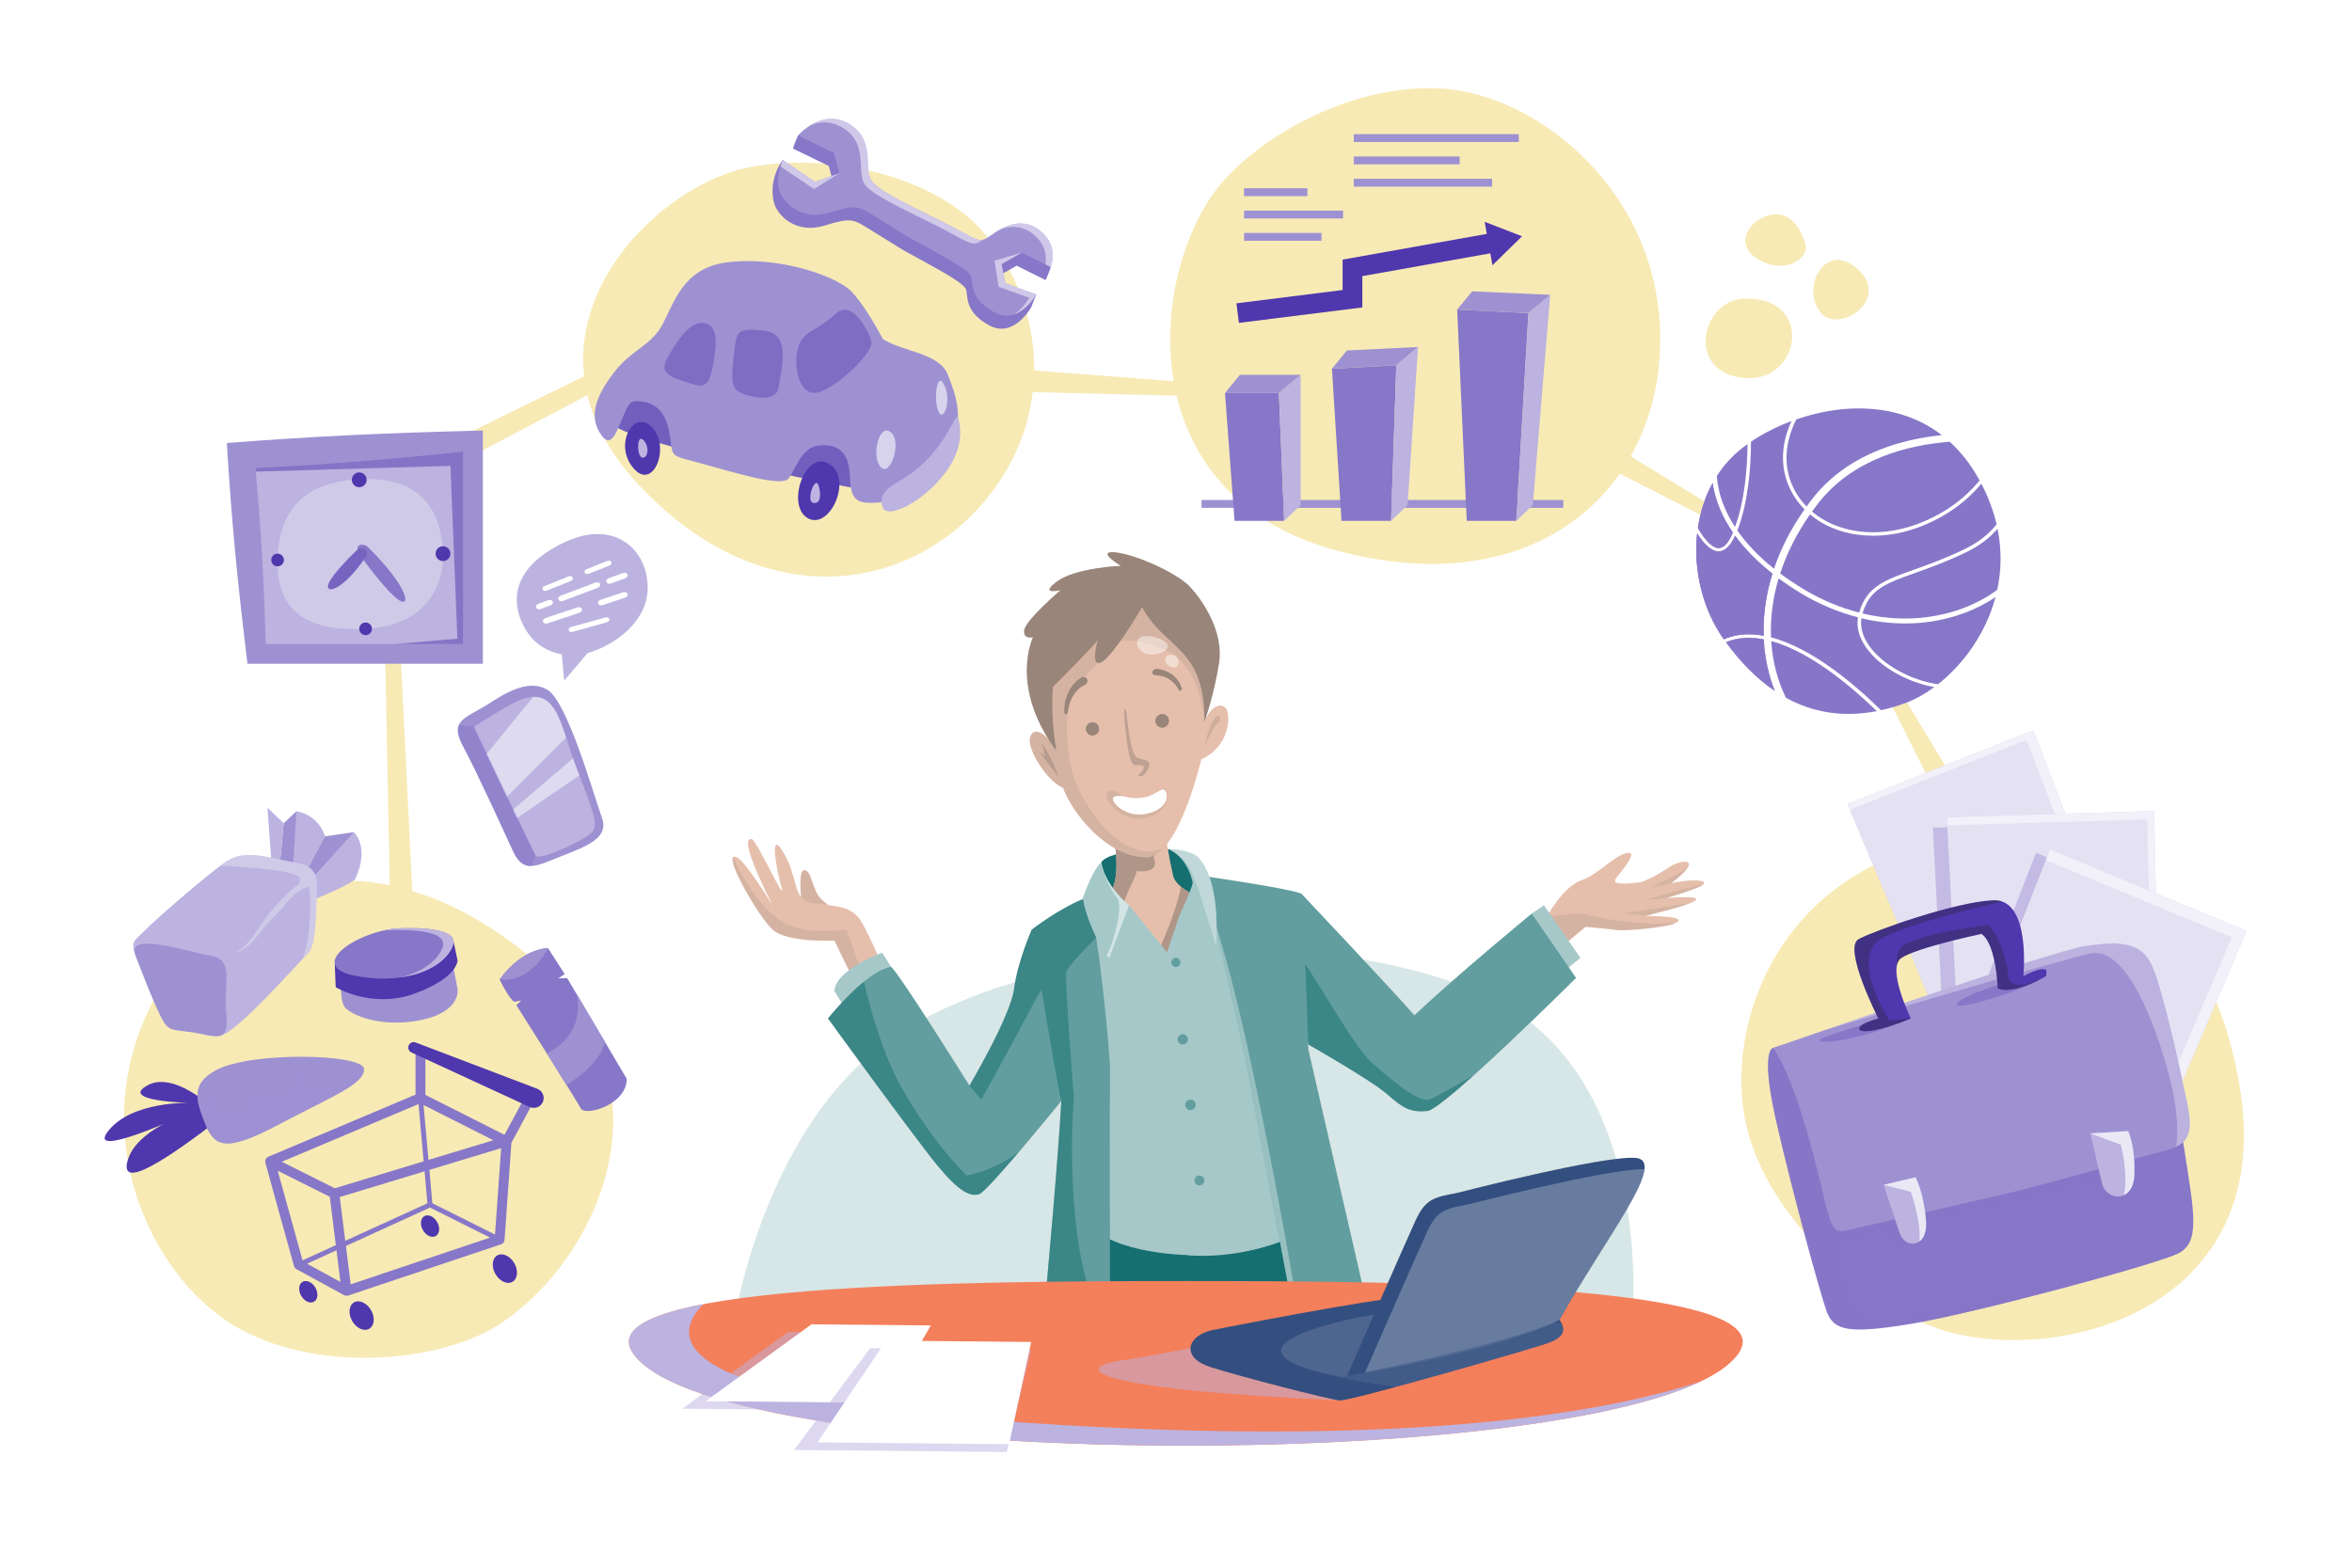 <?xml version="1.0" encoding="UTF-8"?>
<svg xmlns="http://www.w3.org/2000/svg" viewBox="0 0 750 500">
  <defs>
    <style>
      .cls-1, .cls-2, .cls-3, .cls-4, .cls-5, .cls-6, .cls-7, .cls-8, .cls-9, .cls-10, .cls-11, .cls-12, .cls-13, .cls-14, .cls-15, .cls-16, .cls-17, .cls-18, .cls-19, .cls-20, .cls-21, .cls-22, .cls-23, .cls-24, .cls-25, .cls-26, .cls-27, .cls-28, .cls-29, .cls-30, .cls-31, .cls-32, .cls-33, .cls-34, .cls-35, .cls-36, .cls-37, .cls-38, .cls-39, .cls-40, .cls-41, .cls-42, .cls-43, .cls-44, .cls-45, .cls-46 {
        stroke-width: 0px;
      }

      .cls-1, .cls-3, .cls-4, .cls-5, .cls-47, .cls-9, .cls-12, .cls-13, .cls-17, .cls-18, .cls-19, .cls-20, .cls-21, .cls-22, .cls-23, .cls-24, .cls-25, .cls-26, .cls-27, .cls-48, .cls-45, .cls-46 {
        mix-blend-mode: multiply;
      }

      .cls-1, .cls-22, .cls-36 {
        fill: #bcb3e0;
      }

      .cls-2, .cls-5, .cls-49 {
        opacity: .7;
      }

      .cls-2, .cls-11, .cls-16, .cls-28, .cls-30, .cls-43 {
        fill: #fff;
      }

      .cls-3, .cls-4, .cls-48 {
        opacity: .35;
      }

      .cls-3, .cls-9, .cls-23, .cls-27, .cls-41, .cls-45 {
        fill: #8777c8;
      }

      .cls-4, .cls-18, .cls-21, .cls-25, .cls-34 {
        fill: #99857a;
      }

      .cls-5, .cls-6, .cls-13, .cls-20, .cls-37 {
        fill: #a6c8c9;
      }

      .cls-6 {
        opacity: .8;
      }

      .cls-7, .cls-15, .cls-19, .cls-32 {
        fill: #4f37ad;
      }

      .cls-7, .cls-45, .cls-46 {
        opacity: .4;
      }

      .cls-8, .cls-20 {
        opacity: .15;
      }

      .cls-8, .cls-29 {
        fill: #e4e8ee;
      }

      .cls-9, .cls-28 {
        opacity: .6;
      }

      .cls-10 {
        opacity: .25;
      }

      .cls-10, .cls-33 {
        fill: #629e9f;
      }

      .cls-11, .cls-12 {
        opacity: .45;
      }

      .cls-12, .cls-44 {
        fill: #e5bfac;
      }

      .cls-13, .cls-17, .cls-18, .cls-19, .cls-29, .cls-30 {
        opacity: .3;
      }

      .cls-14, .cls-15, .cls-16, .cls-50, .cls-21, .cls-22, .cls-23, .cls-24 {
        opacity: .5;
      }

      .cls-14, .cls-35 {
        fill: #156f70;
      }

      .cls-17 {
        fill: #222221;
      }

      .cls-51 {
        opacity: .51;
      }

      .cls-24, .cls-26, .cls-38 {
        fill: #9e91d2;
      }

      .cls-25, .cls-26, .cls-27 {
        opacity: .2;
      }

      .cls-52 {
        isolation: isolate;
      }

      .cls-31 {
        fill: #f7eab5;
      }

      .cls-39, .cls-46 {
        fill: #334f7f;
      }

      .cls-40 {
        fill: #8979c8;
      }

      .cls-42 {
        fill: #f47f5b;
      }
    </style>
  </defs>
  <g class="cls-52">
    <g id="BACKGROUND">
      <rect class="cls-43" width="750" height="500"/>
    </g>
    <g id="OBJECTS">
      <g>
        <g>
          <polygon class="cls-31" points="124.41 288.5 122.45 190.62 126.72 187.73 132.12 297.22 124.41 288.5"/>
          <polygon class="cls-31" points="141.6 141.89 229.52 98.82 233.94 101.47 136.95 152.57 141.6 141.89"/>
          <polygon class="cls-31" points="511.42 140.32 543.38 159.84 542.42 164.29 505.24 145.33 511.42 140.32"/>
          <polygon class="cls-31" points="322.8 117.63 378.07 121.87 379.55 126.31 317.61 124.78 322.8 117.63"/>
          <polygon class="cls-31" points="618.39 255.22 601.59 221.75 604.76 218.49 626.29 254.23 618.39 255.22"/>
          <g>
            <path class="cls-31" d="m231.56,55.4c-31.5,11.57-67.98,56.1-28.07,99.03,39.9,42.93,88.7,34.83,113.1,2.1,24.4-32.74,11.34-73.03-10.41-89.3-21.75-16.27-56.5-18.49-74.62-11.83Z"/>
            <g>
              <g>
                <path class="cls-40" d="m204.9,120.47c-5.88,4.07-8.61,11.43-8.83,14.97-.22,3.54,55.04,17.04,81.87,21.09,8.53-14.62-3.86-21.96-3.86-21.96l-69.17-14.11Z"/>
                <path class="cls-7" d="m204.9,120.47c-5.88,4.07-8.61,11.43-8.83,14.97-.22,3.54,55.04,17.04,81.87,21.09,8.53-14.62-3.86-21.96-3.86-21.96l-69.17-14.11Z"/>
                <path class="cls-38" d="m204.9,128.09c5.73.83,7.99,5.27,8.82,11.65.83,6.38.14,5.41,10.26,8.18,10.12,2.77,25.23,7.49,27.45,4.71,2.22-2.77,4.03-9.98,9.64-10.54,5.61-.55,9.63,1.62,9.91,9.34.28,7.72,1.52,9.52,9.29,8.83s19.96-12.48,23.43-19.69c3.47-7.21,1.25-14.42-1.52-21.21-2.77-6.79-14.42-7.21-20.66-11.23-3.47-6.65-8.46-14.28-11.37-16.36-7.76-5.55-25.09-9.98-38.68-8.04-13.59,1.94-16.36,12.48-20.1,19.55-3.74,7.07-9.7,8.04-15.25,15.11-5.55,7.07-8.46,13.59-4.99,19.41,3.47,5.82,5.13.83,7.35-4.44,2.22-5.27,2.6-5.82,6.43-5.27Z"/>
                <path class="cls-36" d="m286.23,153.74c-4.81,2.67-6.1,5.68-4.57,8.46s10.81-.97,18.16-9.43,6.87-15.39,5.65-19.83c-1.63-.55-4.27,12.48-19.24,20.8Z"/>
                <path class="cls-28" d="m283.18,137.38c-3.2-1.07-5.37,8.87-2.13,11.78,3.24,2.91,7.12-10.12,2.13-11.78Z"/>
                <path class="cls-28" d="m300.51,121.82c-1.68-2.34-2.91,5.58-1.25,9.46,1.66,3.88,4.71-4.64,1.25-9.46Z"/>
                <path class="cls-7" d="m266.47,100.09c-6.58,5.96-10.46,5.41-11.99,10.81s0,14.28,5.13,14.42c5.13.14,18.32-11.92,18.32-16.04,0-1.43-5.59-14.51-11.46-9.19Z"/>
                <path class="cls-7" d="m243.81,105.49c-8.73-.95-8.87-.14-9.7,6.93-.83,7.07-1.25,11.09,1.66,12.62s11.78,3.74,12.48-1.39c.69-5.13,4.44-17.19-4.44-18.16Z"/>
                <path class="cls-7" d="m224.12,103c-4.19-.49-8.18,5.82-10.81,10.26-2.63,4.44-1.94,6.16,4.16,8.14,6.1,1.98,8.32,3.51,9.84-4.67,1.52-8.18,1.52-13.17-3.19-13.73Z"/>
                <g>
                  <path class="cls-32" d="m206.93,135.44c-5.44-4.03-11.23,6.93-4.71,14.14,6.52,7.21,12.2-8.6,4.71-14.14Z"/>
                  <path class="cls-36" d="m204.9,140.15c-1.89-1.5-1.89,5.68,0,5.82,1.89.14,2.27-4.02,0-5.82Z"/>
                </g>
                <g>
                  <path class="cls-32" d="m263.77,147.64c-7.46-3.49-13.17,14.14-5.96,17.75,7.21,3.6,14.56-13.73,5.96-17.75Z"/>
                  <path class="cls-36" d="m261.07,154.99c-1.11-3.82-4.23,4.99-1.74,5.4,2.5.42,2.5-2.77,1.74-5.4Z"/>
                </g>
              </g>
              <g>
                <path class="cls-41" d="m287.96,79.74c9.61,5.36,19.59,10.35,20.15,12.75.55,2.4-.37,7.11,7.39,11.32,7.76,4.21,13.31-5.77,13.31-5.77l1.64-4.16-11.44.65-1.29-6.1,6.47-3.7,9.24,4.62s1.18-2.62,1.64-4.16c-.31-1.76-2.31-4.96-4.23-6.74-5.18-4.81-10.72-3.14-15.34,0-4.62,3.14-3.7,3.33-12.57-1.48-8.87-4.81-23.89-11.09-26.64-15.16s1.5-12.94-7.19-18.12c-5.38-3.21-11.62-2.59-14.61-.47-1.03,2.19-1.64,4.16-1.64,4.16l11.44,5.55,1.72,6.47-7.7,2.77-8.69-11.19s-4.63,5.84-2.88,13.41c.99,4.28,7.02,10.35,16.08,7.58,9.06-2.77,9.26-2.02,14.98,1.48,5.72,3.51,10.16,6.28,10.16,6.28Z"/>
                <path class="cls-38" d="m289.6,75.57c9.61,5.36,19.59,10.35,20.15,12.75.55,2.4-.37,7.11,7.39,11.32,7.76,4.21,13.31-5.77,13.31-5.77l-9.8-3.51-1.29-6.1,6.47-3.7,9.24,4.62s2.59-6.1-2.59-10.91c-5.18-4.81-10.72-3.14-15.34,0-4.62,3.14-3.7,3.33-12.57-1.48-8.87-4.81-23.89-11.09-26.64-15.16-2.75-4.07,1.5-12.94-7.19-18.12-8.69-5.18-16.26,3.7-16.26,3.7l11.44,5.55,1.72,6.47-7.7,2.77-10.34-7.02s-2.34,4.99-1.24,9.24c1.11,4.25,7.02,10.35,16.08,7.58,9.06-2.77,9.26-2.02,14.98,1.49s10.16,6.28,10.16,6.28Z"/>
                <g class="cls-50">
                  <path class="cls-43" d="m268.53,40.64c8.69,5.18,4.44,14.05,7.19,18.12,2.75,4.07,17.77,10.35,26.64,15.16,7.69,4.16,8.03,4.58,10.98,2.57-1.6.31-3.37-.76-8.76-3.68-8.87-4.81-23.89-11.09-26.64-15.16-2.75-4.07,1.5-12.94-7.19-18.12-4.75-2.83-9.17-1.46-12.2.37,2.79-1.12,6.28-1.46,9.98.74Z"/>
                  <path class="cls-43" d="m259.57,60.3l8.09-5.06h0l-7.7,2.77-10.34-7.02s-.39.83-.77,2.09l10.72,7.22Z"/>
                  <path class="cls-43" d="m319.36,84.26l6.47-3.7h0l-8.69,2.59,1.29,8.32,9.8,3.51s-1.83,3.28-4.84,5.29c4.32-1.47,7.06-6.39,7.06-6.39l-9.8-3.51-1.29-6.1Z"/>
                  <path class="cls-43" d="m332.49,74.28c-4.64-4.31-9.58-3.41-13.88-.92,3.74-1.54,7.8-1.56,11.66,2.03,3.35,3.11,3.44,6.75,3.1,8.94l1.71.85s2.59-6.1-2.59-10.91Z"/>
                </g>
              </g>
            </g>
          </g>
          <g>
            <path class="cls-31" d="m622.32,425.06c37.87,9.62,102.22-9.14,92.16-76.64-10.07-67.5-62.27-91.85-107.26-76.47s-58.97,62.68-48.79,92.63c10.18,29.94,42.1,54.95,63.88,60.48Z"/>
            <g>
              <g>
                <polygon class="cls-36" points="589.1 256.4 620.9 331.88 678.89 312.2 648.36 232.95 589.1 256.4"/>
                <polygon class="cls-28" points="589.1 256.4 620.9 331.88 678.89 312.2 648.36 232.95 589.1 256.4"/>
                <polygon class="cls-16" points="646.17 236 675.91 313.21 678.89 312.2 648.36 232.95 589.1 256.4 589.89 258.27 646.17 236"/>
              </g>
              <g>
                <polygon class="cls-3" points="616.35 263.98 620.74 348.85 684.28 350.11 682.46 262.01 616.35 263.98"/>
                <polygon class="cls-36" points="620.79 260.65 625.18 345.53 688.72 346.79 686.89 258.68 620.79 260.65"/>
                <polygon class="cls-28" points="620.79 260.65 625.18 345.53 688.72 346.79 686.89 258.68 620.79 260.65"/>
                <polygon class="cls-16" points="684.72 261.34 686.49 346.74 688.72 346.79 686.89 258.68 620.79 260.65 620.92 263.24 684.72 261.34"/>
              </g>
              <g>
                <polygon class="cls-3" points="649.26 271.97 617.53 353.21 676.43 381.22 711.92 298.03 649.26 271.97"/>
                <polygon class="cls-36" points="653.7 270.86 621.97 352.1 680.87 380.11 716.36 296.92 653.7 270.86"/>
                <polygon class="cls-28" points="653.7 270.86 621.97 352.1 680.87 380.11 716.36 296.92 653.7 270.86"/>
                <polygon class="cls-16" points="653.7 270.86 652.35 274.31 711.65 298.97 677.68 378.59 680.87 380.11 716.36 296.92 653.7 270.86"/>
              </g>
              <g>
                <g>
                  <path class="cls-41" d="m565.34,334.26s-4.07.55.92,22.74c4.99,22.18,13.86,54.35,16.08,60.82,2.22,6.47,6.47,7.76,26.8,4.44,20.33-3.33,77.82-18.85,85.22-22.37,7.39-3.51,5.36-12.75,2.03-34.2s-11.46-61.99-22-64.73c-13.86,2.81-109.06,33.31-109.06,33.31Z"/>
                  <path class="cls-3" d="m609.7,391.57s42.52-10.17,56.86-13.12c3.81,9.43,10.06,4.99,12.33-4.81,9.76-3.39,14.34-9.33,16.28-15.38-3.86-22.22-11.36-54.85-20.77-57.3-13.86,2.81-109.06,33.31-109.06,33.31,0,0-4.07.55.92,22.74,4.99,22.18,13.86,54.35,16.08,60.82,2.22,6.47,6.47,7.76,26.8,4.44,16.12-2.64,55.58-12.94,74.93-18.85-21.47,4.65-73.23,15.72-83.43,16.44-12.94.92-13.12-22.18-13.12-22.18,0,0,3.14-1.11,13.12-4.25,9.06,14.6,9.06-1.85,9.06-1.85Z"/>
                </g>
                <g>
                  <path class="cls-38" d="m639.09,380.85c15.16-3.51,39.74-10.91,48.62-13.12,8.87-2.22,12.2-3.88,9.8-15.53-2.4-11.65-7.95-37.15-11.46-44.55-3.51-7.39-10.54-7.39-21.07-5.92-10.54,1.48-99.63,32.53-99.63,32.53,0,0,5.55,6.47,12.2,31.42,6.65,24.95,5.36,28.1,11.83,26.62,6.47-1.48,49.72-11.46,49.72-11.46Z"/>
                  <path class="cls-30" d="m697.51,352.19c-2.4-11.65-7.95-37.15-11.46-44.55-3.51-7.39-10.54-7.39-21.07-5.92-7.74,1.09-57.9,18.14-83.96,27.11,22.63-6.77,76.07-22.68,85.55-24.71,12.09-2.59,21.15,25.14,24.11,35.31,2.05,7.05,4.55,17.67,3.23,26.28,4.1-1.97,5.34-5.18,3.61-13.53Z"/>
                </g>
                <g>
                  <path class="cls-41" d="m607.42,322.8s-18.05,5.18-25.44,7.95c-7.39,2.77,9.96,2.21,26.42-5.83.28-1.5-.98-2.12-.98-2.12Z"/>
                  <path class="cls-41" d="m643.9,312.08s-17.56,4.81-19.78,7.95,22.12-4.54,26.31-7.63c-4.68.42-6.53-.32-6.53-.32Z"/>
                  <path class="cls-32" d="m609.33,324.84s-7.76-15.9-3.14-19.22c4.62-3.33,25.61-7.76,25.61-7.76,0,0,4.33,1.66,5.26,17.38,4.99,2.22,15.34-3.88,15.34-3.88,0,0,.41-1.73,0-2.03-1.49-1.13-7.21,2.03-7.21,2.03,0,0,2.59-24.77-9.61-24.22-12.2.55-37.71,9.61-42.89,12.39-5.18,2.77,6.28,25.32,6.28,25.32,0,0-6.47,1.66-6.1,3.33.37,1.66,7.58.37,16.45-3.33Z"/>
                  <path class="cls-17" d="m600.64,298.96c9.81-4.83,31.31-9.93,37.83-11.41-.86-.31-1.81-.47-2.89-.42-12.2.55-37.71,9.61-42.89,12.39-5.18,2.77,6.28,25.32,6.28,25.32,0,0-6.47,1.66-6.1,3.33.37,1.66,7.58.37,16.45-3.33l-6.84.65s-13.49-20.8-1.85-26.53Z"/>
                  <path class="cls-17" d="m640.57,312.27c-1.48-12.94-6.57-17.19-6.57-17.19,0,0-17.64,1.85-26.13,5.88-2.54,1.21-3.25,3.89-3.02,7.06.19-1.04.61-1.88,1.34-2.4,4.62-3.33,25.61-7.76,25.61-7.76,0,0,4.33,1.66,5.26,17.38,3.64,1.62,10.12-1.19,13.37-2.82-5.23,2.13-8.31,2.54-9.86-.13Z"/>
                </g>
                <g>
                  <path class="cls-36" d="m610.81,375.49l-10.17,2.4s3.33,10.17,5.08,15.34,9.15,4.99,8.41-4.07-3.33-13.68-3.33-13.68Z"/>
                  <path class="cls-2" d="m612.09,395.92c1.38-1.04,2.34-3.21,2.05-6.75-.74-9.06-3.33-13.68-3.33-13.68l-10.17,2.4,8.69,2.22s3.23,8.98,2.76,15.81Z"/>
                </g>
                <g>
                  <path class="cls-36" d="m678.64,360.74l-12.08.74s2.43,10.61,3.74,16.02,9.88,6.42,10.28-2.67c.4-9.09-1.95-14.08-1.95-14.08Z"/>
                  <path class="cls-2" d="m677.28,381.18c1.73-.8,3.15-2.8,3.3-6.35.4-9.09-1.95-14.08-1.95-14.08l-12.08.74,9.73,3.6s2.49,9.41.99,16.1Z"/>
                </g>
              </g>
            </g>
          </g>
          <g>
            <path class="cls-31" d="m385.96,63.11c-20.32,30.65-23.01,96.13,41.28,112.76,64.29,16.64,102.35-21.38,102.18-68.02-.17-46.64-38.78-77.36-69.05-79.56-30.27-2.2-62.72,17.19-74.41,34.82Z"/>
            <g>
              <g>
                <rect class="cls-38" x="431.68" y="42.79" width="52.64" height="2.5"/>
                <rect class="cls-38" x="431.68" y="49.91" width="33.78" height="2.5"/>
                <rect class="cls-38" x="431.68" y="57.02" width="44.13" height="2.5"/>
              </g>
              <g>
                <rect class="cls-38" x="396.7" y="60.05" width="20.2" height="2.5"/>
                <rect class="cls-38" x="396.7" y="67.17" width="31.56" height="2.5"/>
                <rect class="cls-38" x="396.7" y="74.29" width="24.7" height="2.5"/>
              </g>
              <g>
                <rect class="cls-38" x="383.14" y="159.47" width="115.35" height="2.5"/>
                <g>
                  <polygon class="cls-41" points="409.48 166.12 393.67 166.12 390.62 125.36 407.82 125.36 409.48 166.12"/>
                  <polygon class="cls-36" points="409.48 166.12 414.75 161.13 414.75 119.54 407.82 125.36 409.48 166.12"/>
                  <polygon class="cls-38" points="407.82 125.36 414.75 119.54 395.39 119.54 390.62 125.36 407.82 125.36"/>
                </g>
                <g>
                  <polygon class="cls-41" points="443.58 166.12 427.78 166.12 424.73 117.6 445.25 116.49 443.58 166.12"/>
                  <polygon class="cls-36" points="443.58 166.12 448.85 161.13 452.18 110.67 445.25 116.49 443.58 166.12"/>
                  <polygon class="cls-38" points="445.25 116.49 452.18 110.67 429.5 111.78 424.73 117.6 445.25 116.49"/>
                </g>
                <g>
                  <polygon class="cls-41" points="483.51 166.12 467.71 166.12 464.66 98.74 487.39 99.85 483.51 166.12"/>
                  <polygon class="cls-36" points="483.51 166.12 488.78 161.13 494.33 94.03 487.39 99.85 483.51 166.12"/>
                  <polygon class="cls-38" points="487.39 99.85 494.33 94.03 469.43 92.92 464.66 98.74 487.39 99.85"/>
                </g>
              </g>
              <polygon class="cls-32" points="485.34 75.36 473.42 70.74 474.11 74.6 428.13 82.8 428.13 92.5 394.28 96.74 395.06 102.98 434.42 98.05 434.42 88.07 475.23 80.79 475.91 84.6 485.34 75.36"/>
            </g>
          </g>
          <g>
            <path class="cls-38" d="m150.63,137.4c-12.72.33-25.69.74-38.81,1.38-13.11.63-26.34,1.5-39.49,2.51.69,11.4,1.54,22.86,2.6,34.17,1.06,11.31,2.31,22.45,3.63,33.33l.35,2.91h75.06v-74.39l-3.34.09Z"/>
            <path class="cls-36" d="m81.44,149.22c11.49-.56,22.92-1.27,34.45-2.21,10.45-.84,21.03-1.88,31.79-2.99v61.4h-62.94c-.27-9.2-.6-18.21-1.09-27.06-.54-9.79-1.29-19.44-2.2-29.14Z"/>
            <path class="cls-30" d="m112.2,153.03c-15.38,1.5-23.33,9.84-23.69,25.57-.35,15.73,8.51,22.92,28.06,21.96,19.55-.96,25.1-14.27,24.68-23.98-.42-9.7-3.63-26.04-29.06-23.55Z"/>
            <path class="cls-32" d="m90.53,178.6c0,1.11-.9,2.02-2.02,2.02s-2.02-.9-2.02-2.02.9-2.02,2.02-2.02,2.02.9,2.02,2.02Z"/>
            <path class="cls-32" d="m143.62,176.59c0,1.3-1.06,2.36-2.36,2.36s-2.36-1.06-2.36-2.36,1.06-2.36,2.36-2.36,2.36,1.06,2.36,2.36Z"/>
            <path class="cls-32" d="m116.92,153.03c0,1.3-1.06,2.36-2.36,2.36s-2.36-1.06-2.36-2.36,1.06-2.36,2.36-2.36,2.36,1.06,2.36,2.36Z"/>
            <circle class="cls-32" cx="116.58" cy="200.56" r="2.02"/>
            <path class="cls-41" d="m114.78,177.06s8.22,11.47,12.29,14.26,3.32-4.01-10.1-17.19c-3.17-1.33-3.66.94-2.2,2.93Z"/>
            <path class="cls-41" d="m113.62,175.64s-7.69,7.3-8.89,10.66,4.72,2.19,12.26-9.24c.17-2.54-2.05-2.72-3.37-1.43Z"/>
            <path class="cls-19" d="m113.62,175.64s-7.69,7.3-8.89,10.66,4.72,2.19,12.26-9.24c.17-2.54-2.05-2.72-3.37-1.43Z"/>
            <path class="cls-15" d="m125.99,205.42h21.7v-61.4c-10.76,1.11-21.34,2.15-31.79,2.99-11.53.94-22.96,1.65-34.45,2.21.04.4.07.8.11,1.21l62.07-1.84,2.22,55.1-19.85,1.73Z"/>
          </g>
          <g>
            <path class="cls-41" d="m558.36,140.9c-.04,8.16-.86,19.29-4.35,28.3,2.96,4.26,6.88,8.34,11.68,12.17,2.11-6.22,5.28-12.58,9.72-18.91-1.11-1.13-2.12-2.36-3-3.7-4.79-7.29-5.08-15.9-1.15-24.45-4.79,1.79-9.18,4.06-12.91,6.58Z"/>
            <path class="cls-41" d="m598.22,210.12c-4.48-4.22-6.5-8.88-5.75-13.22-6.21-1.59-12.35-4.15-18.2-7.68-2.6-1.57-4.95-3.15-7.1-4.73-1.94,6.54-2.66,12.87-2.42,18.79,13.31,3.46,27.09,15.37,35.06,23.23,2.62-.58,5.31-1.37,8.1-2.41,2.86-1.07,5.89-2.76,8.88-4.96-7.06-1.22-14.08-4.78-18.57-9.01Z"/>
            <path class="cls-41" d="m610.7,182.73c-9.31,3.31-14.57,5.21-16.78,12.93,10.7,2.54,21.57,2.1,31.48-1.47,4.36-1.57,8.27-3.68,11.49-6.11,1.29-6.04,1.47-12.58.08-19.44-2.33,2.74-5.54,5.33-9.94,7.46-6.38,3.09-11.9,5.06-16.33,6.63Z"/>
            <path class="cls-41" d="m579.6,160.74c-.62.8-1.22,1.61-1.79,2.42,8.11,6.89,20.88,8.65,33.38,4.06,9.02-3.31,15.46-8.41,20.07-13.97-2.75-5.04-5.97-9.12-9.53-12.36-13.29,1.04-30.97,5.38-42.13,19.86Z"/>
            <path class="cls-41" d="m557.67,203.4c-2.62,0-5.05.49-7.3,1.43,4.42,6.09,9.59,11.52,15.6,15.56-1.97-4.94-3.23-10.5-3.54-16.48-1.61-.31-3.2-.5-4.76-.5Z"/>
            <path class="cls-41" d="m598.46,226.8c-7.92-7.69-21.11-18.9-33.65-22.34.43,6.72,2.12,12.86,4.69,18.08,8.17,4.49,17.76,6.43,28.96,4.26Z"/>
            <path class="cls-41" d="m567.66,182.89c2.3,1.72,4.76,3.38,7.42,4.98,5.71,3.45,11.7,5.94,17.77,7.5,2.36-8.29,8.12-10.36,17.48-13.69,4.41-1.57,9.89-3.52,16.22-6.59,4.59-2.23,7.83-4.97,10.11-7.85-.98-4.22-2.56-8.54-4.84-12.94-4.7,5.56-11.21,10.63-20.25,13.96-12.83,4.71-25.99,2.9-34.4-4.18-4.39,6.31-7.49,12.64-9.5,18.82Z"/>
            <path class="cls-41" d="m549.7,203.89c.7-.31,1.42-.58,2.16-.8,1.83-.54,3.77-.81,5.81-.8,1.55,0,3.12.17,4.71.46-.19-6.25.65-12.92,2.78-19.79-5.22-4.1-9.06-8.19-11.87-12.07-1.52,3.36-3.33,5.05-5.39,4.98-2.39-.08-4.73-2.61-6.71-5.73-1.26,11.72,1.77,24.14,8.36,33.55.05.07.09.13.14.19Z"/>
            <path class="cls-41" d="m547.95,174.77c1.65.06,3.16-1.53,4.52-4.71.03-.07.06-.14.08-.21-3.37-4.92-5.1-9.46-5.96-13.19-.2-.86-.35-1.72-.47-2.59-2.42,4.41-3.96,9.29-4.69,14.33,2.01,3.45,4.34,6.3,6.52,6.38Z"/>
            <path class="cls-41" d="m548.13,156.3c.92,4.02,2.66,7.95,5.13,11.75,3.09-8.44,3.91-18.64,3.99-26.4-.59.42-1.16.85-1.72,1.28-3.26,2.55-5.94,5.57-8.08,8.91.12,1.49.34,2.98.68,4.45Z"/>
            <path class="cls-27" d="m558.36,140.9c-.04,8.16-.86,19.29-4.35,28.3,2.96,4.26,6.88,8.34,11.68,12.17,2.11-6.22,5.28-12.58,9.72-18.91-1.11-1.13-2.12-2.36-3-3.7-4.79-7.29-5.08-15.9-1.15-24.45-4.79,1.79-9.18,4.06-12.91,6.58Z"/>
            <path class="cls-27" d="m598.22,210.12c-4.48-4.22-6.5-8.88-5.75-13.22-6.21-1.59-12.35-4.15-18.2-7.68-2.6-1.57-4.95-3.15-7.1-4.73-1.94,6.54-2.66,12.87-2.42,18.79,13.31,3.46,27.09,15.37,35.06,23.23,2.62-.58,5.31-1.37,8.1-2.41,2.86-1.07,5.89-2.76,8.88-4.96-7.06-1.22-14.08-4.78-18.57-9.01Z"/>
            <path class="cls-27" d="m557.67,203.4c-2.62,0-5.05.49-7.3,1.43,4.42,6.09,9.59,11.52,15.6,15.56-1.97-4.94-3.23-10.5-3.54-16.48-1.61-.31-3.2-.5-4.76-.5Z"/>
            <path class="cls-27" d="m598.46,226.8c-7.92-7.69-21.11-18.9-33.65-22.34.43,6.72,2.12,12.86,4.69,18.08,8.17,4.49,17.76,6.43,28.96,4.26Z"/>
            <path class="cls-27" d="m567.66,182.89c2.3,1.72,4.76,3.38,7.42,4.98,5.71,3.45,11.7,5.94,17.77,7.5,2.36-8.29,8.12-10.36,17.48-13.69,4.41-1.57,9.89-3.52,16.22-6.59,4.59-2.23,7.83-4.97,10.11-7.85-.98-4.22-2.56-8.54-4.84-12.94-4.7,5.56-11.21,10.63-20.25,13.96-12.83,4.71-25.99,2.9-34.4-4.18-4.39,6.31-7.49,12.64-9.5,18.82Z"/>
            <path class="cls-27" d="m549.7,203.89c.7-.31,1.42-.58,2.16-.8,1.83-.54,3.77-.81,5.81-.8,1.55,0,3.12.17,4.71.46-.19-6.25.65-12.92,2.78-19.79-5.22-4.1-9.06-8.19-11.87-12.07-1.52,3.36-3.33,5.05-5.39,4.98-2.39-.08-4.73-2.61-6.71-5.73-1.26,11.72,1.77,24.14,8.36,33.55.05.07.09.13.14.19Z"/>
            <path class="cls-27" d="m547.95,174.77c1.65.06,3.16-1.53,4.52-4.71.03-.07.06-.14.08-.21-3.37-4.92-5.1-9.46-5.96-13.19-.2-.86-.35-1.72-.47-2.59-2.42,4.41-3.96,9.29-4.69,14.33,2.01,3.45,4.34,6.3,6.52,6.38Z"/>
            <path class="cls-41" d="m549.7,203.89c.7-.31,1.42-.58,2.16-.8,1.83-.54,3.77-.81,5.81-.8,1.55,0,3.12.17,4.71.46-.19-6.25.65-12.92,2.78-19.79-5.22-4.1-9.06-8.19-11.87-12.07-1.52,3.36-3.33,5.05-5.39,4.98-2.39-.08-4.73-2.61-6.71-5.73-1.26,11.72,1.77,24.14,8.36,33.55.05.07.09.13.14.19Z"/>
            <path class="cls-41" d="m547.95,174.77c1.65.06,3.16-1.53,4.52-4.71.03-.07.06-.14.08-.21-3.37-4.92-5.1-9.46-5.96-13.19-.2-.86-.35-1.72-.47-2.59-2.42,4.41-3.96,9.29-4.69,14.33,2.01,3.45,4.34,6.3,6.52,6.38Z"/>
            <path class="cls-45" d="m557.67,203.4c-2.62,0-5.05.49-7.3,1.43,4.42,6.09,9.59,11.52,15.6,15.56-1.97-4.94-3.23-10.5-3.54-16.48-1.61-.31-3.2-.5-4.76-.5Z"/>
            <path class="cls-45" d="m549.7,203.89c.7-.31,1.42-.58,2.16-.8,1.83-.54,3.77-.81,5.81-.8,1.55,0,3.12.17,4.71.46-.19-6.25.65-12.92,2.78-19.79-5.22-4.1-9.06-8.19-11.87-12.07-1.52,3.36-3.33,5.05-5.39,4.98-2.39-.08-4.73-2.61-6.71-5.73-1.26,11.72,1.77,24.14,8.36,33.55.05.07.09.13.14.19Z"/>
            <path class="cls-45" d="m547.95,174.77c1.65.06,3.16-1.53,4.52-4.71.03-.07.06-.14.08-.21-3.37-4.92-5.1-9.46-5.96-13.19-.2-.86-.35-1.72-.47-2.59-2.42,4.41-3.96,9.29-4.69,14.33,2.01,3.45,4.34,6.3,6.52,6.38Z"/>
            <path class="cls-27" d="m548.13,156.3c.92,4.02,2.66,7.95,5.13,11.75,3.09-8.44,3.91-18.64,3.99-26.4-.59.42-1.16.85-1.72,1.28-3.26,2.55-5.94,5.57-8.08,8.91.12,1.49.34,2.98.68,4.45Z"/>
            <path class="cls-41" d="m625.93,195.67c-10.2,3.68-21.37,4.13-32.35,1.53-.63,3.93,1.24,8.2,5.4,12.12,4.58,4.31,11.84,7.92,19.01,8.91,7.84-6.18,15.2-15.95,18.34-27.82-3.04,2.08-6.56,3.88-10.41,5.27Z"/>
            <path class="cls-41" d="m572.79,133.76c-4.27,8.53-4.2,17.17.55,24.4.8,1.22,1.73,2.34,2.73,3.38.54-.74,1.08-1.49,1.66-2.23,7.37-9.56,17.41-14.89,27.28-17.8,4.88-1.44,9.72-2.28,14.18-2.74-13.78-10.6-31.74-10.1-46.4-5Z"/>
          </g>
          <g>
            <path class="cls-31" d="m556.06,95.25c-13.73.57-18.5,23.62,0,25.31,18.5,1.69,22.53-26.23,0-25.31Z"/>
            <path class="cls-31" d="m591.35,84.98c-9.56-7.32-16.91,6.57-11.02,14.43,5.88,7.86,23.92-4.55,11.02-14.43Z"/>
            <path class="cls-31" d="m563.06,68.96c-5.67,2.12-10.28,9.19-2.06,13.95,8.21,4.76,16.01-.51,14.7-5.09s-5.11-11.67-12.64-8.86Z"/>
          </g>
          <g>
            <path class="cls-31" d="m158.6,422.77c31.04-19.47,60.37-77.67,8.79-118.93-51.59-41.26-101.78-22.34-120.77,19.97-18.99,42.3,3.48,85.85,30.08,100.17,26.6,14.32,64.04,9.99,81.9-1.21Z"/>
            <g>
              <g>
                <path class="cls-41" d="m169.76,348.78c-.76-.41-1.72-.13-2.13.64l-6.76,12.52-25.22-12.74v-14.01c0-.87-.7-1.57-1.57-1.57s-1.57.7-1.57,1.57v13.93l-47,19.83s0,0,0,0h0c-.13.06-.24.13-.35.21-.01,0-.03.01-.04.02-.01.01-.02.03-.03.04-.1.08-.18.18-.25.28,0,0-.02.02-.02.03-.07.11-.13.23-.17.35-.01.03-.02.06-.03.1-.03.11-.05.23-.06.35,0,.02,0,.03,0,.05,0,.13.02.27.05.4,0,.01,0,.03,0,.04l9.15,33c.11.41.39.76.76.96l15.25,8.32c.06.03.12.05.18.07.05.02.09.04.14.05.13.04.27.06.4.06.01,0,.02,0,.03,0,.02,0,.04-.01.07-.01.14,0,.28-.03.41-.07,0,0,.01,0,.02,0l48.8-16.36c.6-.2,1.02-.75,1.07-1.38l2.19-30.99,7.33-13.57c.41-.76.13-1.72-.64-2.13Zm-59.46,48.61l26.81-12.25,19.16,9.58-44.44,14.9-1.53-12.23Zm23.16-45.26l1.63,18.27-28.33,8.58-16.9-8.45,43.6-18.4Zm1.92,21.46l.91,10.19-26.2,11.97-1.75-13.97,27.03-8.19Zm2.49,10.17l-.95-10.64,22.88-6.93-1.95,27.56-19.98-9.99Zm-1.24-13.83l-1.57-17.5,22.25,11.24-20.68,6.27Zm-48.07,3.46l16.6,8.3,1.93,15.43-10.61,4.85-7.93-28.58Zm9.34,29.66l9.4-4.29,1.26,10.11-10.66-5.82Z"/>
                <path class="cls-32" d="m118.32,417.86c1.34,2.32,1.08,4.98-.58,5.94-1.66.96-4.09-.15-5.43-2.47s-1.08-4.98.58-5.94c1.66-.96,4.09.15,5.43,2.47Z"/>
                <path class="cls-32" d="m164,402.88c1.34,2.32,1.08,4.98-.58,5.94-1.66.96-4.09-.15-5.43-2.47-1.34-2.32-1.08-4.98.58-5.94,1.66-.96,4.09.15,5.43,2.47Z"/>
                <path class="cls-32" d="m100.57,410.69c1.01,1.75.82,3.75-.43,4.47-1.25.72-3.08-.11-4.09-1.86-1.01-1.75-.82-3.75.43-4.47,1.25-.72,3.08.11,4.09,1.86Z"/>
                <path class="cls-32" d="m139.39,389.75c1.01,1.75.82,3.75-.43,4.47-1.25.72-3.08-.11-4.09-1.86-1.01-1.75-.82-3.75.43-4.47,1.25-.72,3.08.11,4.09,1.86Z"/>
                <path class="cls-32" d="m132.53,332.49l38.81,14.77c1.62.62,2.44,2.44,1.82,4.06s-2.44,2.44-4.06,1.82c-.06-.02-.14-.06-.2-.08l-37.71-17.39c-.86-.4-1.24-1.42-.84-2.29.38-.83,1.34-1.21,2.18-.89Z"/>
              </g>
              <g>
                <path class="cls-32" d="m70.96,356.12s-14.5-15.1-23.9-9.98c-9.4,5.12,13.42,5.62,13.42,5.62,0,0-18.42-.65-25.97,8.96-7.56,9.61,24.97-5.42,24.97-5.42,0,0-15.97,5.03-18.76,14.78-2.79,9.76,12.23,0,30.25-13.97Z"/>
                <path class="cls-38" d="m69.03,341.25c-8.17,4.28-6.69,9.44-3.77,16.8,2.93,7.35,6,9.93,23.2.81,17.2-9.12,27.83-13.09,27.6-17.93-.23-4.83-35.66-5.64-47.03.31Z"/>
                <path class="cls-24" d="m116.05,340.94c0-.14-.05-.28-.11-.42-6,6.1-10.29,6.16-10.29,6.16l-8.13.23s1.38-7.7-2.07-4.48-4.09,5.92-4.09,5.92l-8.35,2.8-1.91-7.7-1.58,9.32-10.84,3.01s-.4-5.46,1.09-10.38c-3.49,2.41-4.58,7.34-4.68,12.2.06.15.12.31.18.47,2.93,7.35,6,9.93,23.2.81,17.2-9.12,27.83-13.09,27.6-17.93Z"/>
              </g>
              <g>
                <path class="cls-41" d="m164.65,320.59s19.18,30.26,20.53,32.92c1.35,2.66,14.73-1.15,14.67-9.44-10.99-18.64-19.01-32.13-19.01-32.13l-2.9.1,2.1-1.35-5.3-8.24s-7.8-.33-15.39,9.9c2.76,5.84,4.61,7.17,4.61,7.17l2.32-.49-1.64,1.56Z"/>
                <path class="cls-9" d="m159.35,312.35c2.54,5.37,4.31,6.93,4.57,7.14l2.36-.46s3.24,1.45,11.66-6.99l2.1-1.35-5.3-8.24s-7.8-.33-15.39,9.9Z"/>
                <path class="cls-38" d="m159.35,312.35s8.89,2.04,15.39-9.9c0,0-7.8-.33-15.39,9.9Z"/>
                <path class="cls-38" d="m192.98,332.42c-3.75-6.35-6.85-11.58-8.98-15.17,2.05,11.69-6.03,16.97-9.65,18.71,2.19,3.48,4.42,7.04,6.28,10.04,8.03-4.82,11.17-9.87,12.34-13.58Z"/>
              </g>
              <g>
                <g>
                  <path class="cls-36" d="m103.65,266.75s-1.62-6.57-9.1-8.03c-2.49,19.86-2.44,30.94-2.44,30.94l2.54,1.78,9-24.69Z"/>
                  <polygon class="cls-38" points="112.82 265.41 103.65 266.75 94.86 283.45 97.69 286.88 109.81 275.35 112.82 265.41"/>
                  <path class="cls-36" d="m94.59,288.92s12.57-4.31,18.56-8.34c5.02-10.46-.33-15.17-.33-15.17l-18.45,20.38.22,3.13Z"/>
                  <polygon class="cls-38" points="94.55 258.72 92.98 283.51 88.52 283.07 90.46 262.56 94.55 258.72"/>
                  <polygon class="cls-36" points="90.46 262.56 85.28 257.61 87.32 285.19 88.52 283.07 90.46 262.56"/>
                </g>
                <path class="cls-36" d="m70.33,330.28c5.45-1.36,21.37-19.49,28.12-26.47,2.41-2.87,2.17-12.04,2.65-20,.48-7.96-4.1-8.2-9.41-9.17-5.31-.96-13.64-3.86-19.36,0-5.72,3.86-21.88,17.85-25.98,21.95-4.1,4.1-4.92,3.55-2.51,9.78,2.41,6.23,26.49,23.91,26.49,23.91Z"/>
                <path class="cls-38" d="m43.14,304.48s3.39,9.31,6.86,17.04c3.47,7.74,3.69,6.66,10.96,7.67,7.26,1.01,12.31,4.23,11.23-5.74-1.08-9.97,2.72-17.2-4.81-18.57-7.53-1.37-26.99-7.81-24.25-.4Z"/>
                <path class="cls-30" d="m98.45,303.82c2.41-2.87,2.17-12.04,2.65-20,.48-7.96-4.1-8.2-9.41-9.17-5.31-.96-13.64-3.86-19.36,0-.57.38-1.25.87-2,1.44,8.84.45,25.4,1.63,25.22,4.11-.24,3.38,1.21-.72-6.51,7.48-7.72,8.2-7.72,12.26-13.75,16.14,5.06-1.43,7.6-7.22,12-11.32,4.4-4.1,4.64-6.99,11.15-9.89.8,3.38.95,15.31-1.87,23.17.68-.72,1.31-1.38,1.87-1.96Z"/>
                <path class="cls-26" d="m71.88,328.78c-16.99-1.14-24.97-19.04-27.77-27.34-1.11.5-1.55,1.45-.96,3.04,0,0,3.39,9.31,6.86,17.04,3.47,7.74,3.69,6.66,10.96,7.67,5.4.75,9.57,2.72,10.92-.42Z"/>
              </g>
              <g>
                <path class="cls-38" d="m108.85,311.84s-.65,6.88,1.02,9.28c1.66,2.4,11.28,6.84,24.22,4.25,12.94-2.59,11.83-9.79,11.83-9.79l-2.22-12.02-34.84,8.28Z"/>
                <path class="cls-32" d="m106.75,307.45l.3,7.41s11.5,7.02,25.18,2.03c13.68-4.99,13.68-10.53,13.68-10.53l-1.25-5.97-37.91,7.07Z"/>
                <path class="cls-41" d="m126.32,296.11c-12.94,1.18-29.41,12.32-12.3,15.26s28.33-3.4,30.48-10.03c2.15-6.63-18.18-5.22-18.18-5.22Z"/>
                <path class="cls-36" d="m126.32,296.11c-1.45.13-2.95.4-4.44.76.38-.05.75-.09,1.12-.13,0,0,20.33-1.41,18.18,5.22-1.31,4.05-6.03,7.98-13.39,9.76,9.27-1.28,15.21-5.76,16.71-10.39,2.15-6.63-18.18-5.22-18.18-5.22Z"/>
              </g>
            </g>
          </g>
          <g>
            <g>
              <path class="cls-38" d="m155.36,224.76c-7.08,4.4-12.11,5.02-7.73,13.16,4.38,8.15,12.61,26.26,15.96,33.51,3.35,7.25,7.26,4.88,15.27,1.7,8.01-3.17,15.52-5.79,13.09-12.31-2.43-6.52-10.85-36.81-17.36-40.8-6.51-3.99-14.97,2.08-19.23,4.74Z"/>
              <path class="cls-36" d="m160.93,225.79c-5.47,3.38-9.59,5.57-9.71,6.14-.12.57,18.4,39.38,19.62,41.02,1.21,1.64,16.06-5.13,17.97-7.58,1.9-2.45.83-5.31-5.03-20.63-5.86-15.33-6.16-29.25-22.84-18.95Z"/>
              <g class="cls-51">
                <path class="cls-43" d="m183.77,244.74c-.37-.96-.72-1.92-1.05-2.87l-19.21,16.39c.44.91.88,1.81,1.3,2.69l19.94-13.65c-.31-.81-.64-1.66-.98-2.56Z"/>
                <path class="cls-43" d="m170.04,222.26l-14.94,18.3c1.86,3.98,4.18,8.86,6.46,13.63l18.98-18.94c-2.49-7.6-4.74-13.23-10.5-12.99Z"/>
              </g>
              <path class="cls-23" d="m170.83,272.95l-19.62-41.02-4.85-.75c-.71,1.56-.44,3.58,1.26,6.74,4.38,8.15,12.61,26.26,15.96,33.51,1.67,3.62,3.48,4.84,5.87,4.76l1.37-3.25Z"/>
            </g>
            <g>
              <polygon class="cls-36" points="178.89 205.85 179.9 217.09 190.09 205.08 178.89 205.85"/>
              <path class="cls-36" d="m180.43,172.76c-12.98,5.91-18.11,14.66-14.52,24.49,3.59,9.83,12.46,12.81,19.89,11.41,7.44-1.41,20.64-8.98,20.73-21.07.09-12.08-10.27-22.04-26.1-14.83Z"/>
              <g>
                <path class="cls-43" d="m187.57,183.06s.09-.03.13-.04l6.65-2.66c.51-.2.77-.7.58-1.1-.19-.4-.76-.56-1.27-.36l-6.65,2.66c-.51.2-.77.7-.58,1.1.17.37.66.53,1.14.4Z"/>
                <path class="cls-43" d="m174.17,188.42s.09-.03.13-.04l7.73-3.09c.51-.2.77-.7.58-1.1-.19-.4-.76-.56-1.27-.36l-7.73,3.09c-.51.2-.77.7-.58,1.1.17.37.66.53,1.14.4Z"/>
                <path class="cls-43" d="m198.66,182.76l-4.56,1.66c-.59.21-.91.76-.71,1.23.18.44.75.64,1.3.49.04,0,.07-.02.11-.03l4.56-1.66c.59-.21.91-.76.71-1.23-.19-.47-.83-.67-1.41-.46Z"/>
                <path class="cls-43" d="m178.77,189.99c-.58.22-.89.77-.69,1.24.19.43.75.63,1.3.48.04-.01.08-.02.12-.04l11.16-4.21c.58-.22.89-.77.69-1.24-.2-.46-.84-.66-1.42-.44l-11.16,4.21Z"/>
                <path class="cls-43" d="m172.37,194.26l3.18-1.16c.59-.21.91-.76.71-1.23-.19-.47-.82-.67-1.41-.46l-3.18,1.16c-.59.21-.91.76-.71,1.23.18.44.75.64,1.3.49.04,0,.07-.02.11-.03Z"/>
                <path class="cls-43" d="m198.74,188.89l-7.27,2.41c-.59.2-.94.74-.76,1.21.16.45.74.68,1.32.52.02,0,.05-.01.07-.02l7.27-2.41c.59-.2.94-.74.76-1.21-.17-.47-.8-.7-1.38-.5Z"/>
                <path class="cls-43" d="m185.54,194.22c-.17-.47-.79-.71-1.38-.5l-10.24,3.4c-.59.2-.94.74-.76,1.21.16.45.74.68,1.32.52.02,0,.05-.01.07-.02l10.24-3.4c.59-.2.94-.74.76-1.21Z"/>
                <path class="cls-43" d="m193.11,196.93l-11.02,3.05c-.53.15-.87.61-.75,1.04.12.43.65.65,1.18.51l11.02-3.05c.53-.15.87-.61.75-1.04-.12-.43-.65-.65-1.18-.51Z"/>
              </g>
            </g>
          </g>
        </g>
        <g>
          <path class="cls-10" d="m520.33,424.02s9.25-82.45-47.69-107.11c-56.94-24.66-147.47-14.44-188.77,14.58-41.29,29.02-50.27,92.52-50.27,92.52h286.73Z"/>
          <g>
            <g>
              <path class="cls-44" d="m493.21,292.37s5.28-9.63,11-11.6c5.71-1.97,10.41-7.92,14.52-8.68,4.11-.77-1.68,5.66-3.49,8.17-1.81,2.51,6.4,1.27,7.52,1.17,1.6-.14,6.31-2.67,9.52-4.87,3.71-2.54,11.79-3.35.67,5.12,7.68-1.69,14.16-.88,8.04,1.52-4.58,1.8-9.5,3.2-9.5,3.2,0,0,18.99-1.59,3.05,3.12l-9.83,2.62s16.22-.14,8.47,2.71c-6.19,1.53-16.02,1.98-17.13,1.83-3.96-.53-10.46-1.07-10.46-1.07l-10.37,8.62-3.76-9.51,1.76-2.34Z"/>
              <path class="cls-25" d="m534.31,294.36c-14.85,1.21-30.34-3.09-30.34-3.09l-10.75,1.09s0,.01,0,.01l-1.76,2.34,3.76,9.51,10.37-8.62s6.5.54,10.46,1.07c1.11.15,10.93-.29,17.13-1.83.46-.17.83-.33,1.13-.48Z"/>
              <path class="cls-25" d="m517.43,291.27l7.6.77c.69-.19,2.84-.76,9.49-2.53,2.29-.68,3.84-1.22,4.85-1.66-6.85,1.34-21.95,3.42-21.95,3.42Z"/>
              <path class="cls-25" d="m524.3,287.12l7.18-.72s4.93-1.39,9.5-3.2c1.21-.48,1.92-.89,2.23-1.23-9.19,2.28-18.92,5.15-18.92,5.15Z"/>
              <path class="cls-25" d="m532.94,281.67c2.71-2.06,4.27-3.57,5.04-4.65-4.85,2.88-12.2,6.22-12.2,6.22l7.16-1.57Z"/>
            </g>
            <g>
              <path class="cls-44" d="m259.25,293.55c.45-.86,8.4,1.2,8.4,1.2,0,0-1.66-4.91-5.18-7.43-3.51-2.52-3.52-10.11-6.1-9.76-2.58.36,0,15.99,0,15.99h2.88Z"/>
              <path class="cls-25" d="m259.25,293.55c.45-.86,8.4,1.2,8.4,1.2,0,0-1.66-4.91-5.18-7.43-3.51-2.52-3.52-10.11-6.1-9.76-2.58.36,0,15.99,0,15.99h2.88Z"/>
              <path class="cls-44" d="m281.74,309.1s-4.03-10.05-7.08-15.14c-3.05-5.08-8.04-4.95-15.25-5.85-7.21-.9-4.37-8.5-10.26-17.26-3.6-5.36-1.77,5.64,0,11.87,2,7.05-7.8-14.76-9.43-15.1-4.9-1.02,6.65,21.11,6.65,21.11,0,0-8.63-14.02-11.37-15.3-5.55-2.59,6.65,18.76,11.37,23.06,4.71,4.3,19.69,3.47,19.69,3.47l7.27,14.97,8.4-5.84Z"/>
              <path class="cls-25" d="m269.95,296.51c-15.34,1.34-21.81-.32-30.32-12.71-4.15-6.05-5.37-9.05-5.53-10.54-2.93.55,7.9,19.26,12.28,23.25,4.71,4.3,19.69,3.47,19.69,3.47l7.27,14.97,2.4-1.67c-1.75-5.16-4.15-12.19-5.79-16.77Z"/>
            </g>
            <polygon class="cls-37" points="472.63 311.9 488.44 291.38 492.32 288.74 503.97 305.5 492.32 314.95 472.63 311.9"/>
            <path class="cls-33" d="m414.96,285s28.56,30.22,36.05,38.82c14.14-13.31,37.43-32.44,37.43-32.44l14.14,20.52s-42.15,41.91-47.41,42.44-7.76-.85-12.75-5.29c-4.99-4.44-25.17-15.9-25.17-15.9,0,0-5.33-28.18-2.28-48.15Z"/>
            <path class="cls-14" d="m455.72,350.72c-2.5.55-7.21-1.94-18.44-11.92-6.64-5.9-21.6-34.66-27.94-40.49.92,8.41,7.89,34.84,7.89,34.84,0,0,20.18,11.47,25.17,15.9,4.99,4.44,7.49,5.82,12.75,5.29,1.77-.18,7.72-5.05,14.83-11.42-6.7,3.9-13.15,7.55-14.28,7.8Z"/>
            <path class="cls-35" d="m372.72,270.86s-18.58-.26-21.54,4.16c-2.95,4.42-.83,15.24-.83,15.24l33.69-2.14s-.88-16.71-11.32-17.26Z"/>
            <g>
              <path class="cls-44" d="m355.21,266.84s2.77,15.25-1.94,18.16c11.37,17.19,18.72,26.9,18.72,26.9l10.4-25.76s-6.65-2.53-8.18-6.27c-1.52-6.24-2.91-15.53-2.91-15.53l-16.08,2.5Z"/>
              <path class="cls-12" d="m355.21,266.84s2.77,15.25-1.94,18.16c11.37,17.19,18.72,26.9,18.72,26.9l10.4-25.76s-6.65-2.53-8.18-6.27c-1.52-6.24-2.91-15.53-2.91-15.53l-16.08,2.5Z"/>
              <g class="cls-49">
                <path class="cls-34" d="m371.29,264.34l-16.08,2.5s2.77,15.25-1.94,18.16c1.47,2.22,2.86,4.3,4.19,6.27,1.22-6.27,4.62-11.07,5.05-13.46,8.09.82,5.32-4.36,5.32-4.36l3.91-6.27c-.28-1.71-.45-2.83-.45-2.83Z"/>
                <path class="cls-34" d="m376.48,282.73c-.51,5-4.5,15.1-8.43,23.78,2.53,3.53,3.94,5.38,3.94,5.38l10.4-25.76s-3.41-1.3-5.9-3.41Z"/>
              </g>
            </g>
            <path class="cls-37" d="m289.91,319.72l-5.73-11.33-2.87-4.54s-14.67,5.17-15.25,12.2c4.71,7.49,5.82,9.98,5.82,9.98l18.02-6.31Z"/>
            <polygon class="cls-35" points="411.08 415.32 411.91 394.53 351.88 392.45 353.96 416.29 411.08 415.32"/>
            <path class="cls-37" d="m360.02,288.74l13.49,16.75,7.76,94.85s-22.18.28-32.58-8.32c-.28-42.28,0-103.29,0-103.29h11.33Z"/>
            <path class="cls-13" d="m360.02,288.74l13.49,16.75,7.76,94.85s-22.18.28-32.58-8.32c-.28-42.28,0-103.29,0-103.29h11.33Z"/>
            <path class="cls-33" d="m329.01,296.51s-4.53,10.21-5.64,18.9-14.23,30.84-14.23,30.84c0,0-22.37-35.81-24.95-37.86-7.95,1.1-20.15,16.44-20.15,16.44,0,0,27.91,38.45,34.94,46.95,7.02,8.5,10.54,9.98,13.31,9.06,2.77-.92,26.16-29.71,26.16-29.71,0,0,.65-41.73-9.43-54.62Z"/>
            <path class="cls-14" d="m309.13,346.25l3.79,4.46s11.37-20.52,16.08-29.67c1.89-3.68,4.04-6.94,5.93-9.63-1.37-6.11-3.28-11.51-5.93-14.91,0,0-4.53,10.21-5.64,18.9s-14.23,30.84-14.23,30.84Z"/>
            <path class="cls-37" d="m376.14,291.93l-4.99,14.7,7.64,93.68s15.37,1.98,33.12-5.78c-1.66-15.94-21.63-109.52-21.63-109.52h-9.01l-5.13,6.93Z"/>
            <path class="cls-5" d="m411.91,394.53c-1.66-15.94-21.63-109.52-21.63-109.52h-9.01l-5.13,6.93-1.1,3.23c5.33-4.43,7.41.43,11.22,10.33.35-.55.62-1.22.81-1.99,5.19,22.26,11.37,54.73,12.59,95.09,3.83-.9,7.97-2.21,12.25-4.08Z"/>
            <path class="cls-33" d="m353.96,411.58s-.14-64.05,0-69.73c.14-5.68-3.88-46.8-7.07-55.7-8.73,3.16-17.88,10.37-17.88,10.37,0,0,7.76,48.25,9.43,54.62-.97,18.3-4.85,60.45-4.85,60.45,0,0,12.06,4.16,20.38,0Z"/>
            <path class="cls-14" d="m338.43,351.13c-.97,18.3-4.85,60.45-4.85,60.45,0,0,7.19,2.47,14.29,1.69-8.66-25.34-5.46-63.49-5.46-63.49,0,0-2.96-37.15-2.4-39.74.34-1.6,5.58-7.07,9.54-11.02-.88-5.74-1.8-10.48-2.66-12.88-8.73,3.16-17.88,10.37-17.88,10.37,0,0,7.76,48.25,9.43,54.62Z"/>
            <path class="cls-33" d="m411.08,411.58s-13.45-71.54-14.14-75c-.69-3.47-12.89-57.12-12.89-57.12,0,0,27.03,3.88,30.92,5.55,1.52,22.18,2.22,49.63,2.22,49.63l17.47,76.11s-16.22,4.58-23.57.83Z"/>
            <path class="cls-6" d="m397.86,334.26c-4.04-18.41-7.58-31.29-10.52-40.3,3.67,16.16,9.14,40.32,9.6,42.61.69,3.47,14.14,75,14.14,75,.58.3,1.22.54,1.91.73-3.74-21.61-9.02-50.2-15.12-78.05Z"/>
            <path class="cls-33" d="m376.41,306.95c0,.8-.65,1.45-1.45,1.45s-1.45-.65-1.45-1.45.65-1.45,1.45-1.45,1.45.65,1.45,1.45Z"/>
            <circle class="cls-33" cx="377.15" cy="331.5" r="1.65"/>
            <path class="cls-33" d="m381.27,352.38c0,.92-.74,1.66-1.66,1.66s-1.66-.74-1.66-1.66.74-1.66,1.66-1.66,1.66.74,1.66,1.66Z"/>
            <path class="cls-33" d="m384.04,376.5c0,.87-.7,1.57-1.57,1.57s-1.57-.7-1.57-1.57.7-1.57,1.57-1.57,1.57.7,1.57,1.57Z"/>
            <path class="cls-37" d="m360.02,288.74s-5.64,15.11-6.2,16.64c-.55,1.52-7.9-12.2-8.46-19.13,3.33-9.29,5.82-11.23,5.82-11.23,0,0,.47,6.65,8.83,13.73Z"/>
            <path class="cls-5" d="m360.02,288.74s-5.64,15.11-6.2,16.64c-.55,1.52-7.9-12.2-8.46-19.13,3.33-9.29,5.82-11.23,5.82-11.23,0,0,.47,6.65,8.83,13.73Z"/>
            <path class="cls-37" d="m376.14,291.93s.86-.97,2.65-2.36c1.79-1.39,4.7,4.85,6.22,8.04,1.53,3.19,2.77,5.82,2.91,1.66.14-4.16.42-19.36-5.89-25.83-2.7-2.59-9.31-2.59-9.31-2.59,0,0,5.73,2.08,7.63,10.68-.33,2.08-4.21,10.4-4.21,10.4Z"/>
            <path class="cls-20" d="m376.14,291.93s.86-.97,2.65-2.36c1.79-1.39,4.7,4.85,6.22,8.04,1.53,3.19,2.77,5.82,2.91,1.66.14-4.16.42-19.36-5.89-25.83-2.7-2.59-9.31-2.59-9.31-2.59,0,0,5.73,2.08,7.63,10.68-.33,2.08-4.21,10.4-4.21,10.4Z"/>
            <path class="cls-30" d="m372.72,270.86s1.19.44,2.67,1.72c3.52,2.27,4.83,6.07,5.88,8.72,1.2,3.03,5.12,15.9,6.34,19.94.17-.27.28-.89.32-1.97.14-4.16.42-19.36-5.89-25.83-2.7-2.59-9.31-2.59-9.31-2.59Z"/>
            <path class="cls-16" d="m351.19,275.02s-.08.07-.24.22c.91,3.28,2.57,7.8,5.41,11.42,1.59,2.09-.53,12.23-3.47,18.12.49.63.82.87.93.59.55-1.52,6.2-16.64,6.2-16.64-8.36-7.07-8.83-13.73-8.83-13.73Z"/>
            <g>
              <path class="cls-44" d="m333.44,218.45s2.63,18.44,3.47,21.07c-3.47-6.24-7.49-7.9-8.46-4.3s5.13,13.73,10.54,16.08c2.68,7.53,13.77,22.13,26.53,22.14,10.31,0,17.56-31.29,17.56-31.29,0,0,7.21-2.63,8.46-11.09,1.25-8.46-5.27-7.35-7.49-.69.55-17.33-8.87-45.61-29.67-42.56-20.8,3.05-22.01,23.33-20.93,30.64Z"/>
              <path class="cls-25" d="m338.99,251.31c2.68,7.53,13.77,22.13,26.53,22.14,1.98,0,3.84-1.16,5.57-3.02-12.96,6.15-27.3-14.5-29.6-26-2.77-13.86-.74-25.51,3.88-28.47,4.62-2.96,8.6-10.54,8.6-10.54,0,0,4.98-3.4,17.19,1.66,12.21,5.06,12.89,23.29,12.89,23.29.55-17.33-8.87-45.61-29.67-42.56-20.8,3.05-22.01,23.33-20.93,30.64,0,0,2.63,18.44,3.47,21.07-3.47-6.24-7.49-7.9-8.46-4.3s5.13,13.73,10.54,16.08Z"/>
              <g>
                <path class="cls-34" d="m350.45,232.46c0,1.15-.93,2.08-2.08,2.08s-2.08-.93-2.08-2.08.93-2.08,2.08-2.08,2.08.93,2.08,2.08Z"/>
                <path class="cls-34" d="m372.72,229.92c0,1.17-.95,2.13-2.13,2.13s-2.13-.95-2.13-2.13.95-2.13,2.13-2.13,2.13.95,2.13,2.13Z"/>
                <g class="cls-47">
                  <path class="cls-34" d="m350.45,232.46c0,1.15-.93,2.08-2.08,2.08s-2.08-.93-2.08-2.08.93-2.08,2.08-2.08,2.08.93,2.08,2.08Z"/>
                  <path class="cls-34" d="m372.72,229.92c0,1.17-.95,2.13-2.13,2.13s-2.13-.95-2.13-2.13.95-2.13,2.13-2.13,2.13.95,2.13,2.13Z"/>
                </g>
              </g>
              <g>
                <path class="cls-34" d="m384.04,230.38s3.19-9.01,4.71-18.99c1.52-9.98-5.27-19.96-9.29-24.26-4.02-4.3-17.06-10.26-23.71-10.95s1.67,4.3,1.67,4.3c0,0-14.42.55-20.38,4.99-5.96,4.44,1.11,2.77,1.11,2.77,0,0-10.95,9.44-11.51,12.62-.55,3.18,2.77,2.39,2.77,2.39,0,0-7.76,15.63,7.49,36.29-2.12-12.01-1.11-20.52-1.11-20.52,0,0,12.89-12.75,14.42-15.11-1.99,5.82-2.77,17.75,14-10.26,7.21,13.59,20.24,12.62,19.83,36.74Z"/>
                <path class="cls-4" d="m380.35,205.56c-7.4-12.48-10.31-7.62-16.96-18.44-.42,1.8.83,6.52.83,6.52,7.21,13.59,20.24,12.62,19.83,36.74,0,0,3.7-12.34-3.7-24.82Z"/>
                <g class="cls-48">
                  <path class="cls-34" d="m334.27,217.9c7.2-5.95,13.93-11.61,13.95-11.63.97-1.07,1.69-1.91,1.99-2.37-1.32,3.88-2.11,10.46,2.48,6.12-1.19-.4-1.46-3.24.57-11.12-14.42,8.04-24.4,8.6-18.16,0-3.47.55-5.41-2.22,3.05-10.68,0,0-10.95,9.44-11.51,12.62-.55,3.18,2.77,2.39,2.77,2.39,0,0-7.76,15.63,7.49,36.29,0,0-4.16-11.74-2.63-21.63Z"/>
                  <path class="cls-34" d="m357.43,180.47s-14.42.55-20.38,4.99c-3.57,2.65-2.47,3.12-1.01,3.07,1.58-1.8,9.68-6.54,25.83-6.82-2.07-1.35-4.82-3.57-5.99-5.53-.04,0-.08-.01-.12-.02-6.65-.69,1.67,4.3,1.67,4.3Z"/>
                </g>
              </g>
              <path class="cls-21" d="m337.42,247.57s-2.25-6.98-5.24-10.35l1.17,4.07s-5.36-5.36,4.07,6.28Z"/>
              <path class="cls-18" d="m384.07,238.42s1.8-5.36,4.91-8.5c.47-3.28-2.95-2.03-4.91,8.5Z"/>
              <path class="cls-21" d="m359.24,227.32s1.07,13.1,3.28,14.27c2.21,1.18,5.22.34,3.53,3.69-1.69,3.36-3.16,2.02-3.16,2.02,0,0,3.06-2.69,1.25-3.19-1.81-.5-2.73,1.18-3.84-2.52-1.11-3.69-2.86-20.66-1.06-14.27Z"/>
              <path class="cls-11" d="m368.71,203.37c-5.72-1.85-7.95,1.52-4.63,4.46,3.32,2.94,13.83-1.49,4.63-4.46Z"/>
              <path class="cls-11" d="m373.23,208.82c-3.27.63-1.25,4.13,1.18,4.08,2.43-.05,1.55-4.61-1.18-4.08Z"/>
              <path class="cls-25" d="m363.49,255.25c-5.9.27-6.28-3.43-9.67-3-3.39.43,2.36,9.97,10.5,8.8,8.14-1.17,8.48-7.24,7.45-9.19-1.03-1.95-3.53,3.17-8.28,3.39Z"/>
              <path class="cls-43" d="m364.46,254.39c-5.19.72-5.79-1.04-8.76-.42-2.97.62,2.78,7.17,9.9,5.59,7.12-1.59,6.99-6.11,5.94-7.46s-2.9,1.72-7.08,2.3Z"/>
              <path class="cls-34" d="m339.37,227.26c-.04-1.08.05-2.09.23-3.13.19-1.03.5-2.05.93-3.03.42-.99,1-1.92,1.71-2.77.69-.87,1.57-1.57,2.49-2.21.58-.41,1.39-.27,1.8.31.41.58.27,1.39-.31,1.8-.04.03-.08.05-.12.08l-.09.05c-.76.41-1.52.86-2.15,1.48-.64.6-1.22,1.3-1.68,2.1-.47.79-.85,1.64-1.13,2.54-.28.89-.48,1.86-.56,2.76v.04c-.03.3-.3.53-.6.51-.28-.02-.5-.25-.51-.53Z"/>
              <path class="cls-34" d="m376.92,219.68c-.22-.8-.55-1.5-.98-2.19-.43-.68-.97-1.32-1.61-1.89-.64-.58-1.42-1.07-2.29-1.46-.86-.41-1.87-.63-2.89-.81-.65-.11-1.38.25-1.63.8-.25.55.08,1.09.73,1.2.04,0,.09.01.13.02h.09c.82.07,1.65.14,2.4.4.76.23,1.48.55,2.1.98.63.42,1.2.92,1.69,1.48.48.55.91,1.19,1.2,1.82v.03c.11.21.42.29.7.18.26-.11.41-.34.35-.54Z"/>
            </g>
            <path class="cls-14" d="m308.21,374.93s-11.09-10.63-21.07-28.68c-5.41-9.78-9.27-23.04-11.67-33.14-5.99,4.87-11.43,11.72-11.43,11.72,0,0,27.91,38.45,34.94,46.95,7.02,8.5,10.54,9.98,13.31,9.06,1.28-.43,6.97-6.82,12.72-13.56-8.26,6.34-16.79,7.64-16.79,7.64Z"/>
          </g>
          <g>
            <g>
              <path class="cls-42" d="m201.98,431.8c-15.91-22.23,104.06-23.23,176.15-23.23s192.06,1,176.15,23.23c-27.93,39.03-324.37,39.03-352.3,0Z"/>
              <path class="cls-1" d="m542.28,440.61c-28.94,9.47-88.66,20.61-203.01,13.93-124.17-7.25-126.73-26.64-115.03-38.58-17.87,3.44-27.53,8.47-22.26,15.84,25.64,35.83,277.54,38.77,340.3,8.81Z"/>
            </g>
            <g>
              <g>
                <polygon class="cls-22" points="289.35 425.15 275.05 449.84 217.56 449.29 251.29 424.79 289.35 425.15"/>
                <polygon class="cls-43" points="296.82 422.74 282.52 447.43 225.02 446.88 258.76 422.38 296.82 422.74"/>
              </g>
              <g>
                <polygon class="cls-22" points="277.47 430.01 253.21 462.45 321.02 463.1 328.8 430.49 277.47 430.01"/>
                <polygon class="cls-43" points="282.57 427.57 260.68 460.04 321.79 460.62 328.82 428.01 282.57 427.57"/>
              </g>
            </g>
            <g>
              <path class="cls-22" d="m438.74,417.86s-65.36,13.86-80.75,15.97c-15.39,2.11-14.47,9,69.23,12.81,21.27-6.61,38.44-15.18,38.44-15.18l-26.92-13.61Z"/>
              <path class="cls-39" d="m386.13,424.31c-7.57,1.95-9.64,8.66,0,11.73,9.64,3.07,37.87,10.33,41.09,10.61,3.21.28,62.43-16.75,66.79-18.43,4.36-1.68,5.74-3.91,3.21-7.26-2.52-3.35-42.46-6.7-50.04-6.98-7.57-.28-61.06,10.33-61.06,10.33Z"/>
              <path class="cls-8" d="m494.01,428.22c3.84-1.47,5.36-3.38,3.95-6.1-12.35-2.74-43.19-7.96-72.67-.12-28.73,7.64-19.61,14.8,19.79,20.35,18.82-5.09,46.03-13.01,48.93-14.12Z"/>
              <path class="cls-39" d="m464.63,380.48c-7.57,1.4-10.1,1.95-13.31,8.93-3.21,6.98-21.76,49.41-21.76,49.41,0,0,46.85-7.43,67.7-17.81,15.11-26.86,34.62-50.87,24.29-51.71-10.33-.84-56.92,11.17-56.92,11.17Z"/>
              <path class="cls-29" d="m497.26,421.02c11.84-21.05,26.38-40.35,27.15-48.11-11.74-.23-56.11,11.2-56.11,11.2-7.57,1.4-10.1,1.95-13.31,8.93-2.56,5.57-14.86,33.65-19.75,44.82,13.11-2.33,45.61-8.67,62.02-16.84Z"/>
              <path class="cls-46" d="m497.26,421.02c-16.75,7.85-69.13,18.09-69.13,18.09,0,0-23.41-4.47-37.87-8.8-4.66-1.39-7.19-2.74-8.49-3.93-3.54,2.85-3.01,7.31,4.36,9.66,9.64,3.07,37.87,10.33,41.09,10.61,3.21.28,62.43-16.75,66.79-18.43,4.34-1.67,5.72-3.89,3.25-7.2Z"/>
            </g>
          </g>
        </g>
      </g>
    </g>
  </g>
</svg>